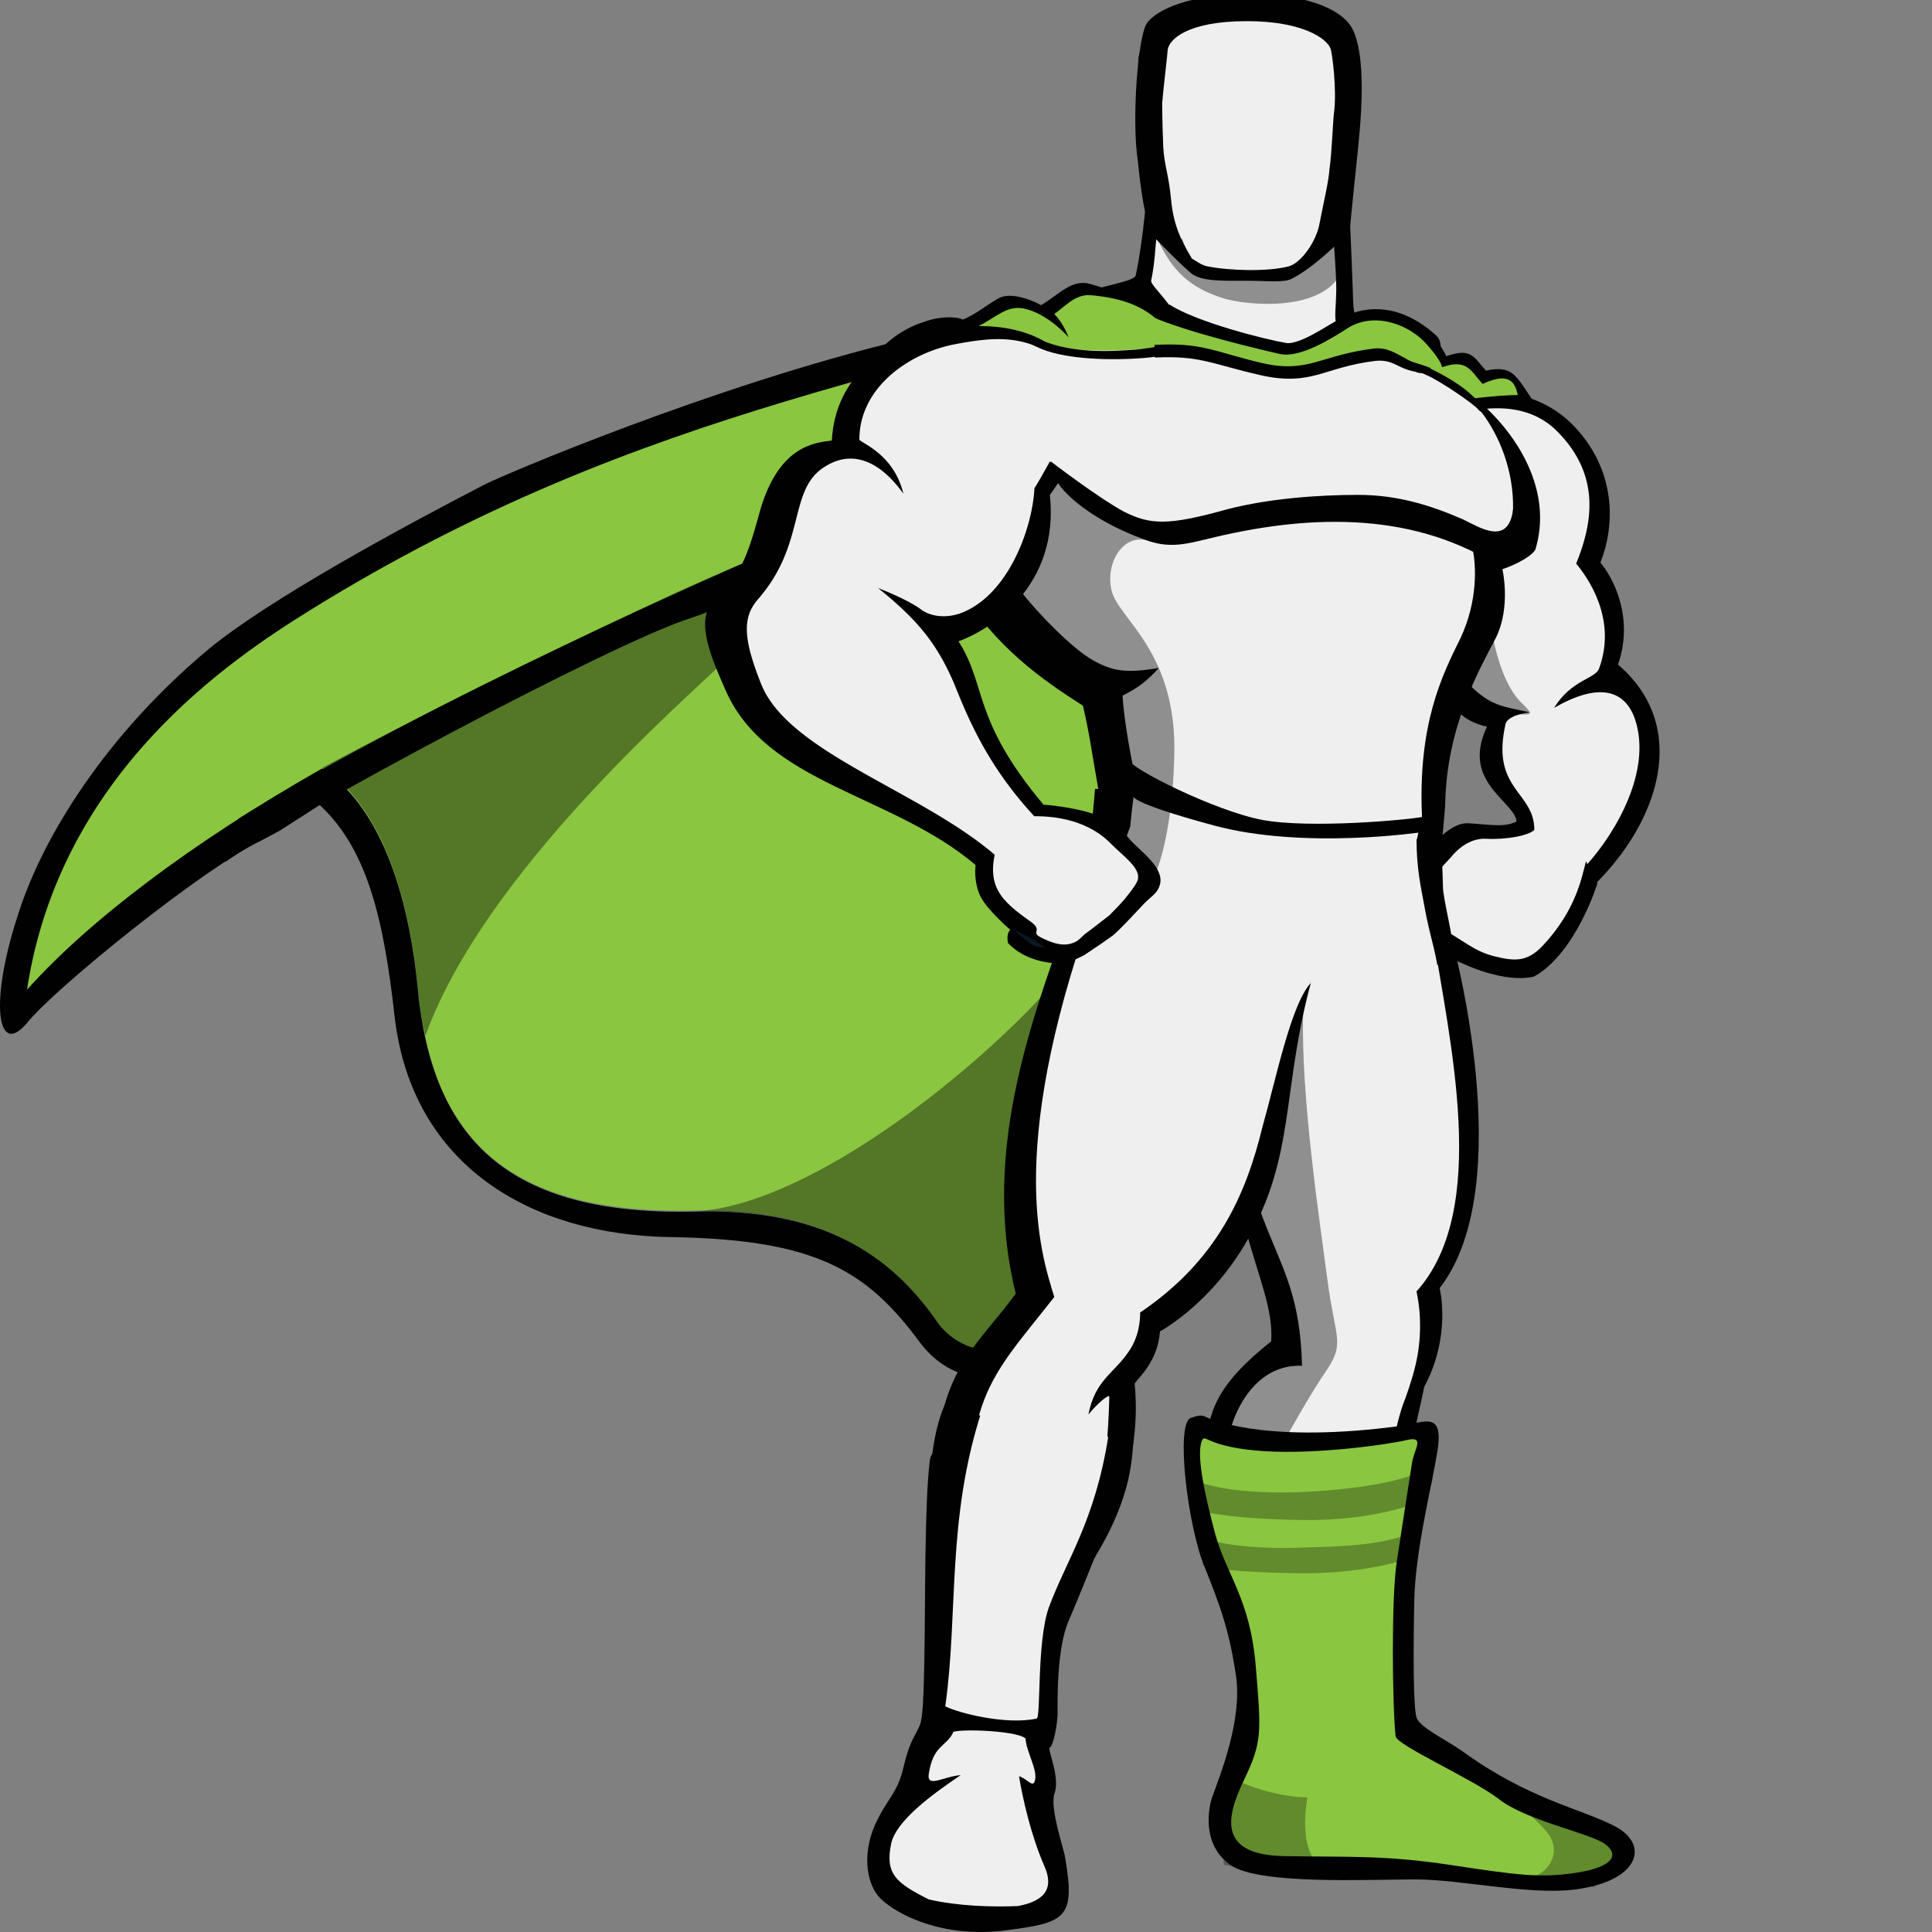 <svg width="135" height="135" fill="none" xmlns="http://www.w3.org/2000/svg"><rect width="100%" height="100%" fill="#808080" stroke="none"/><g clip-path="url(#a)"><path d="M18.196 58.766C14.272 60.626 3.886 69 1.886 71.48c-2.078 2.48-2.694-1.396-.54-7.83C3.04 58.456 7.349 51.4 14.58 45.355c4.231-3.489 13.541-8.527 19.234-11.473 1.154-.62 16.08-6.977 29.39-10.156 1.155-.31-1.384 1.938-1.77 3.179-2 5.891-41.93 31.163-41.93 31.163l-1.308.698zM74.438 129.853c.692 4.186.077 4.497-4.232 5.039-4.309.543-7.463-1.085-8.617-2.17-1.154-1.086-1.385-3.489-.23-5.659.692-1.396 1.384-1.861 1.77-3.566.384-1.628.692-2.016 1-2.636.307-.543.384-1.086.46-4.884.078-3.798 0-10.931.386-13.954.385-3.1 13.695 1.396 13.695 1.396s-3.155 7.907-4 9.845c-.847 1.938-.77 5.659-.77 6.434 0 .775-.308 2.325-.539 2.403-.23.077.77 2.093.307 3.256-.307 1.085.693 3.876.77 4.496zM79.516 11.323c-.462-2.946 0-8.76.615-9.69 1.924-2.636 12.08-2.946 14.234.155.923 1.395.846 4.65.693 6.744-.154 2.093-.693 6.59-.77 8.063-.076 1.085-11.233 2.79-13.695-.156-.692-.775-1.077-5.116-1.077-5.116zM102.135 122.334c4.693 3.411 8.309 4.031 10.694 5.271 2.385 1.241 1.77 3.644-2.231 4.342-3.232.619-8.31-.621-11.695-.621s-10.925.388-12.925-1.007c-2.308-1.628-1.309-4.652-1.309-4.652.616-1.705 2.155-5.504 1.693-8.605-.462-3.1-1.077-4.806-2.231-7.674-1.154-2.868-2-9.923-.923-10.31 1.077-.388.77 0 2.154.31 1.385.31 2.924.775 5.924.775 3.001 0 6.31-.466 7.463-.698 1.154-.233 2.078-.466 1.693 1.938-.385 2.403-1.539 6.899-1.616 10.388-.076 3.488-.076 7.519.154 8.217.23.698 1.924 1.473 3.155 2.326z" fill="#010101"/><path d="M85.671 19.076c-8.463 7.364-24.85 9.38-49.163 18.837-6.232 2.403-22.85 9.613-26.851 17.133 13.464-7.83 18.465 2.945 19.542 14.03 1 10.389 6.155 15.816 19.388 15.505 13.618-.31 17.773 7.675 21.543 17.055 7.309-35.893 19.004-42.87 26.543-48.993 16.003-13.102-3.693-36.204-11.002-33.567z" fill="#8AC640"/><path d="M85.67 19.077c-20.31 7.132-40.392 8.915-64.011 23.566-5.617 3.489-17.465 11.395-19.773 26.513 8.616-9.613 28.543-21.706 52.932-29.38 12.31-3.877 21.313-6.435 32.237-10.699-.769-4.962-.769-6.9-1.384-10z" fill="#8AC640"/><path d="M111.598 61.557s-1.462 5.039-4.385 6.667c0 0-2.155.775-6.463-1.628-1.23-.698-2.154-3.1-2.077-3.876.077-1.861 1.23-2.714 1.23-2.714s1.232-2.093 2.693-2.015c1.463.077 3.925.31 4.694-.388.692-.775 4.462 1.395 4.308 3.954zM80.208 12.796s-.307 3.954-.846 6.434c-.077.465-2.385.698-4.078 1.396 3.232 9.302 22.697 9.224 25.236 4.65-1.231-.852-3.693-2.17-4.847-2.635-1.154-.465-1.077-.387-1.154-2.558-.077-2.17-.231-6.202-.385-7.287-.154-1.086-12.08-1.086-13.926 0z" fill="#010101"/><path d="M80.977 12.796s0 2.248-.23 4.419c-.077 1.007-.154 1.627-.308 2.403-.077.465 2.616 2.325 3.385 6.434 3.693 8.294 12.233 4.186 15.772.232-1.23-.852-3.231-2.015-5.539-2.945-1.154-.466-.616-1.473-.692-3.644-.077-2.17-.385-5.349-.539-6.512-.154-1.162-10.002-1.473-11.849-.387z" fill="#F0EFEF"/><path d="M80.208 12.796s-.077 1.395-.307 3.023c1 1.008 2.308 2.403 3.308 3.256.692.62 2.385.543 3.924.543 1.385 0 2.616.155 3.154-.155 1.232-.62 3.001-2.17 4.001-3.334-.076-1.395-.153-2.713-.23-3.333-.078-1.086-12.004-1.086-13.85 0z" fill="#010101"/><path d="M87.21 18.687c-.924 0-2-.077-2.847-.232-.385-.078-.77-.31-1.077-.465-.539-.388-1.078-.853-1.692-1.318-1.232-.93-1.308-1.473-1.308-1.705.538-4.885-.155-8.993-.155-8.993s-.538-2.093 2.385-2.636c2.924-.543 4.694-.62 4.694-.62s1.846 0 4.693.62c2.923.543 2.385 2.636 2.385 2.636s-.693 4.108-.154 8.993c0 .232-.077.774-1.308 1.705-1.077.775-1.923 1.627-2.77 1.783-.846.155-1.923.232-2.846.232z" fill="#010101"/><path d="M87.21.703c-5.078 0-6.078 1.395-7.54 2.945-.308.388-.077 2.714.462 7.675h.692s-.462-1.396-.385-3.023c.077-1.628.385-1.55.154-1.938-.307-.466-.923-1.241.462-2.016 1.385-.775 3.539.62 6.155.698 2.616-.078 4.847-1.473 6.232-.698 1.385.775.77 1.55.462 2.016-.308.465.077.31.154 1.938.076 1.627-.385 3.023-.385 3.023h.692c.462-4.961.77-7.132.539-7.52C93.596 2.098 92.288.78 87.21.703zM111.599 61.79s-1.462 4.729-4.309 6.356c-.615-.31-.538-.775-1.077-1.473-.154-.232-.693-.387-.923-.62-.231-.232-.154-.62-.539-.93-.308-.31-.538-.077-.846-.31-.308-.31-.385-.698-.616-.93-.154-.155-.769-.232-.923-.388-.385-.387-3.77-1.085-3.616-1.86.308-1.163.923-2.016.923-2.016s1.462-2.17 2.924-2.093c1.461.077 2.847.388 3.616-.31.846-.776 5.617 2.093 5.386 4.574z" fill="#010101"/><path d="M101.596 27.525s4.847-1.163 8.156 2.016c3.308 3.256 3.077 7.287 2.077 9.767.847 1.008 2.385 3.798 1.231 7.132 5.078 4.341 2.847 11.008-1.692 15.427 0 0-1.077-4.031-5.386-4.264.154-1.55-4.001-2.79-2.077-6.822-2.924-.697-2.847-2.713-3.308-5.194-.385-2.48.999-18.062.999-18.062z" fill="#010101"/><path d="M99.827 29.695s5.616-2.868 8.925.388c3.308 3.256 2.384 6.822 1.384 9.303.846 1.007 2.847 3.876 1.616 7.286-.231.776-1.924.776-3.155 2.791 3.077-1.783 5.001-1.318 5.694.93 1.077 3.489-1.309 7.675-3.386 10 0-.077-.077-.155-.077-.232-.307 1.163-.692 3.41-3 5.892-1.154 1.24-2.077 1.085-3.386.775-1.538-.388-2.077-1.086-4.231-2.248-1.23-.698-.538-1.55-.538-2.248 0-.155.153-.388.384-.698.154-.388.616-1.008 1.308-1.706 0 0 1-1.395 2.463-1.317 1.461.077 3-.233 3.385-.62 0-2.714-3.078-2.791-2.001-7.443.077-.232.462-.62 1.693-.775-1.847-.388-2.693-.465-4.001-1.705-.923-.853-1.616-1.938-1.847-3.334-.461-2.403-1.23-15.039-1.23-15.039z" fill="#F0EFEF"/><path d="M83.593 24.812c-.462-.62-2.847-3.72-7.386-4.961-1.308-.388-2.154.697-3.462 1.473-.385-.233-2.077-1.008-3-.466-.924.543-1.539 1.086-2.463 1.473-.462-.232-1.692-.232-2.692.155-1 .31-2.54 1.008-4.001 3.023-.923 3.334 16.31.853 16.31.853l6.694-1.55z" fill="#010101"/><path d="M83.747 24.812c-2.462-.853-2.077-3.721-7.54-4.186-1.077-.078-1.77.775-2.539 1.317.385.388.77 1.008 1 1.628-.692-.775-1.923-1.783-3.155-2.015-1.153-.233-1.923.62-3.154 1.24.23.233.462.62.77 1.086-1.078-.698-1.847-.93-3.309-.388-1 .31-2.924 1.163-4.385 3.256-.924 3.334 15.541-.388 15.541-.388l6.771-1.55z" fill="#8AC640"/><path d="M98.212 26.052s0-.853-.077-1.628c0-.155-.616-.543-.616-.697l-.153-.156s1.23-.697 2.154-.31c1 .31 1.538 1.628 1.538 1.628 1.77-.62 1.924.078 2.77 1.008 1.847-.388 2.077.31 3.232 2.016 0 0-1.385-.233-4.078.232-2.616.387-4.77-2.17-4.77-2.093z" fill="#010101"/><path d="M97.904 25.664s.462-.388.308-.465c.846-.465 2-1.008 2.539.465 1.769-.62 2 .233 2.846 1.163 2.154-1.008 2.308.232 2.462.775-.692 0-1.692.078-3.077.233-2.616.387-5.155-2.248-5.078-2.17z" fill="#8AC640"/><path d="M71.745 23.727s4.386 1.55 8.079 1.317c3.693-.31 10.002-.62 13.387 1.396 0 0 3.462-1.24 6.694-.388 3.231.852 9.155 6.434 7.386 12.326-.154.388-1.154 1.008-2.308 1.395 0 0 .615 2.636-.462 4.806-1.077 2.094-3.462 6.125-3.539 11.706-.077.93-.231 2.869-.385 3.799-6.001-.233-15.233-2.481-24.312-2.326.077-1.007.154-1.628.23-2.635h.231c-.462-2.559-.615-3.877-1.077-5.815-2.924-1.86-6.001-4.03-8.617-8.14-2.539-4.108 4.693-17.441 4.693-17.441zM101.443 65.588s4.77 17.21-.846 24.42c0 0 .846 3.333-1.078 6.899-.307 1.55-.692 2.946-.923 4.496-1 6.434-2.693 9.147-3.154 19.458l-4.617-.078s-.539-7.442-2.154-11.395c-.923-2.248-4.54-5.272-4.385-8.295.153-2.326.615-4.264 4.54-7.365.307-4.496-4.156-8.76-3.463-25.504l16.08-2.636z" fill="#010101"/><path d="M100.059 64.89c1.231 7.907 4.077 19.613-1.078 25.35.23 1.085.385 2.635.077 4.418-.154.93-.462 1.938-.846 3.023-.77 1.86-1.078 4.574-1.308 6.202-1 6.434-1 6.744-1.462 17.055l-4.617-.078s-.538-7.442-2.154-11.395c-.923-2.248-2.846-4.186-3-7.21-.154-2.325 1.462-6.977 5.309-6.822-.23-9.38-4.54-7.52-5.694-27.055l14.773-3.488zM71.746 23.727s1.692.542 3.539.697c1.846.155 3.847 0 5.616-.078 3.693-.31 8.925-.697 12.387 1.319 0 0 1.924-.62 4.001-.466.923.078 1.847.853 2.924 1.163 3.385.853 6.616 6.512 5.154 11.628-.153.388-1.231 0-2.462.388.231 1.086.385 3.566-.846 6.202-1.308 2.636-3 6.047-2.693 12.559-8.079-.388-11.695-.93-19.696-1.318-.693-2.869-1.155-5.737-1.231-7.21 1.077-.543 1.692-1.007 2.539-1.938-2.308.388-3.232.233-4.617-.543-1.385-.775-3.847-3.256-5.078-4.883-.153-.156-1 2.402-2.923 2.48-.692-1.007 2.231-3.876 1.692-4.961-1.923-3.954 1.694-15.04 1.694-15.04z" fill="#F0EFEF"/><path d="M100.673 58.456s.154 2.79.154 3.488c0 .775.615 3.1.692 4.186-.846 1.473-4.539 4.807-11.233 6.047-6.616 1.395-15.387-9.07-15.387-9.07.23-1.008 1-3.954 1.539-5.504.077-.155.23-.543.23-.697.693-1.008 24.005 1.55 24.005 1.55z" fill="#010101"/><path d="M98.981 58.689c0 1.938.308 3.333.539 4.574.384 2.248 1 3.72 1 5.193 0 4.496-5.848 3.721-10.772 3.876-6.617 1.396-12.233-9.07-12.233-9.07.462-1.783.77-3.798 1.462-5.504.076-.93.23-2.093.307-2.635 9.387 0 16.003.543 19.85.93.154.853 0 2.325-.153 2.636z" fill="#F0EFEF"/><path d="M91.595 68.689s-4.077-9.148-16.31-6.434c-2.924 8.294-6.848 17.83-4.309 28.14-2.539 3.489-5.463 5.427-5.463 11.861 0 6.434.308 7.519.308 7.519l9.002.466s2.924-3.798 4.077-7.907c.308-1.163.616-3.256.385-5.66.308-.464 1.616-1.55 1.77-3.643 0 0 4.385-2.325 6.924-7.984 2.386-5.117 1.77-9.536 3.616-16.358z" fill="#010101"/><path d="M91.594 68.689c-.23-.853-3.308-9.225-14.695-6.745-6.693 17.985-4.231 25.427-3.231 28.683-4.54 5.814-6.617 7.054-5.693 18.838h6.001c2.77-4.419 3.385-6.047 3.539-11.861 0-.233-.846.465-1.462 1.24.462-2.403 1.77-2.868 2.77-4.34.462-.621.846-1.551.846-2.792 5.386-3.643 7.386-8.217 8.54-12.946.924-3.255 2-8.605 3.385-10.077z" fill="#F0EFEF"/><path d="M72.59 56.208s2.078.078 3.925.698c1.77.62 1.77 1.007 2.462 1.783.692.776 2.385 1.938 2.078 3.1-.155.621-.539.776-1.078 1.319-.23.232-1.923 2.093-2.308 2.325-.23.155-.539.388-.77.543l-1.153.775c-.77.388-1.308.62-2.154.543 0 0-1.924-.078-3.155-1.395 0 0-.154-.62.154-.93 0 0-1.616-1.396-2.078-2.326-.462-.93-.462-2.248-.153-2.946.153-.698 3.154-2.636 4.23-3.489zM74.515 131.636l-.23 1.939s-.693.852-5.848.775c-5.232-.078-6.617-1.705-7.078-2.558l-.308-2.016s1-1.473 1.231-1.473c1.693.155 7.463 2.481 11.464 3.101.384 0 .46.155.769.232zM85.671 127.683c0 .853-.077.853-.077 1.706.923.697 3.232 1.085 7.617 1.007 6.386-.155 12.31 1.938 19.542.698l.077-1.396-.692-.077-25.62-2.093-.847.155z" fill="#010101"/><path d="M91.287 130.396h1.924c4.155-.155 8.079.775 12.31 1.008 2.231-.078 5.001-.621 4.77-2.249l-21.85-1.86c-1.308 1.473-.308 2.713 2.846 3.101zM66.205 97.76c.692.465 5.386 3.256 13.002 2.868-.154 1.473-.077 4.341-3.462 9.38-1.693 2.481-3.155 6.822-3.462 12.326.077 1.24.77 2.326-.154 3.954.308 1.007 1.539 3.023 2.154 4.263.616 1.241.924 2.636-3.154 2.714-4.155.077-10.849-.388-9.925-3.644.462-1.705 1.77-3.488 1.924-4.186.153-.698.153-2.791 1.461-4.186 1.154-3.876.77-7.597.539-11.086-.385-3.644-.462-9.457 1.077-12.403zM73.36 34.58c5.463-7.365.846-13.257-7.924-11.474-3.54.698-7.078 3.179-7.31 7.675-1.153.155-3.77.31-5.077 5.116-1 3.72-1.539 4.419-3.309 6.279-1.154 1.318.077 4.031.923 5.97 2.847 6.666 11.618 7.286 17.542 12.325 2-.542 4.078-2.79 4.694-4.263-5.001-5.97-3.924-8.295-5.925-11.396 2.155-.775 7.079-3.798 6.386-10.233z" fill="#010101"/><path d="M72.283 34.115c.307-.466.846-1.473 1.077-1.861.077-.078.923 1.395 1 1.318 2.078-3.411 2.616-8.373.23-8.838a13.563 13.563 0 0 1-2.384-.62c-1.539-.543-2.923-.543-5.386-.078-3.385.62-6.77 3.101-6.77 6.667 0 .233 2.384.93 3.077 3.799-1.154-1.628-3.155-3.411-5.54-1.86-2.539 1.627-1.23 5.348-4.616 9.224-1.154 1.318-1 2.869.23 5.97 2.001 4.883 11.465 7.519 16.62 12.17 1.23-.542 2.077-1.783 2.692-2.713-3.462-3.643-4.847-7.055-5.847-9.535-1.23-2.869-2.616-4.496-5.309-6.668 1.385.543 2.462 1.086 3.078 1.551.692.465 1.692.543 2.616.233 3.308-1.162 5.078-5.814 5.232-8.76z" fill="#F0EFEF"/><path d="M105.752 35.355c-.231 2.946-2.385 1.473-3.539.93-2.309-1.008-4.617-1.705-7.31-1.705-2.693 0-6.155.232-9.155 1.007-4.155 1.163-5.386 1.086-7.232.155-1.847-1.008-5.078-3.488-5.078-3.488s-.077.775.693 1.783c1 1.24 3.231 2.79 6.231 3.798 1.462.465 2.616.155 3.925-.155 6.847-1.705 14.079-2.016 20.157 1.706.308.154 1.385-.31 1.847-1.008.614-1.008-.539-3.023-.539-3.023z" fill="#010101"/><path d="M70.745 64.89c.615.388 1.384.62 2.23 1.318 0 0-.692 0-1-.31-.384-.233-1.154-.93-1.23-1.008z" fill="#0A1825"/><path d="M92.98 3.416c-.231-.698-1.924-1.938-5.848-1.938-4.231 0-5.462 1.318-5.54 2.015 0 .233-.307 2.714-.384 3.721 0 0 0 1.24.077 3.1.077 1.241.385 1.939.538 3.567.154 1.705.616 2.79 1.462 4.186.385.232.693.465 1.077.543 1.54.31 4.232.387 5.694 0 .846-.233 1.923-1.706 2.154-3.024.308-1.627.615-2.79.692-3.798.154-1.007.231-3.256.308-3.876.231-1.705-.154-4.341-.23-4.496z" fill="#F0EFEF"/><path d="M84.9 99.232s4.079 1.783 14.157.233c0 0-2.846 14.419-1.538 21.628 0 0 1.308 1.861 11.002 5.426 0 0 4.308 1.086 4.155 3.257 0 0 .153.465-5.078.31C102.366 129.93 97.442 129 93.98 129c-3.463 0-7.156.155-7.77-.852-.693-.931.153-3.334 1.153-4.73 1.078-1.472.77-2.558.693-5.193-.232-6.9-5.464-14.031-3.155-18.993z" fill="#010101"/><path d="M84.055 100.55c-.539.776.077 3.721.846 6.59.77 2.868 2.463 4.574 2.847 9.302.385 4.651.462 5.272-.846 7.984-1.308 2.713-1.693 5.194 2.846 5.272 4.54.078 7.002-.078 11.618.62 4.616.698 6.232.93 8.771.543 2.539-.387 3.077-1.241 2.001-2.016-1.078-.775-5.54-1.627-7.464-3.178-1.846-1.396-7.078-3.721-7.155-4.341-.23-2.094-.307-9.691.077-12.171.385-2.481.923-6.047 1.077-6.977.155-.93.924-1.861-.385-1.551-1.307.31-6.231 1.008-9.924.776-3.693-.233-4.078-1.086-4.309-.853z" fill="#8AC640"/><path opacity=".3" d="M86.67 124.504c1.308.62 3.232 1.086 4.694 1.086 0 0-.539 2.558.307 4.108.847 1.551-6.155.621-6.155.621l-.307-5.504 1.462-.311zM107.059 131.171c1.231-.388 2.078-1.783 1.078-3.101-1.078-1.318-2.001-1.55-.616-1.627 1.385-.078 6.463 3.023 6.463 3.023l-2.616 2.403-4.309-.698zM83.824 103.573c1.77.62 4.463.775 6.771.698 2.308-.078 5.77-.388 8.002-1.163 2.231-.775 1.308.853 1.308.853l-1.231 1.163s-2.924 1.162-7.694 1.085c-5.616-.078-7.31-.698-7.31-.698l.154-1.938zM83.978 107.449c1.77.621 4.462.776 6.77.698 2.308-.077 5.386-.077 7.617-.93.924-.31.385 1.008.385 1.008l-.385.697s-3 1.086-7.694 1.008c-5.616-.078-6.616-.543-6.616-.543l-.077-1.938z" fill="#010101"/><path d="M78.9 53.107c0 .543 6.001 3.566 9.31 4.186 3.308.62 10.233 0 11.31-.232l-.155 1.085s-8.232 1.24-14.54-.465c-6.31-1.705-5.617-2.093-5.617-2.093l-.308-2.48z" fill="#010101"/><path d="M66.052 119.233c.923.465 4.231 1.318 6.386.853.307-.078 0-5.35.846-7.753 1.231-3.333 3.231-6.047 4.154-11.938-3.231-.31-6.924-1.163-8.847-1.783-2.462 7.597-1.616 14.109-2.54 20.621zM71.206 124.117c.54.154.924.774 1.078.387.307-.698-.539-2.015-.616-2.945v-.078c-.692-.62-5.386-.698-5.078-.388-.538 1.008-1.385.853-1.692 2.869-.154 1.007 1.077.155 2.23.077-2.076 1.395-4.461 3.179-4.846 4.729-.462 2.17.308 2.791 2.616 3.954 2 .465 4.385.542 6.232.465 2.077-.388 2.462-1.395 1.847-2.791-.924-2.093-1.54-4.807-1.77-6.279z" fill="#F0EFEF"/><path d="M72.052 23.416c2.54 1.473 6.078 1.086 7.386 1.008.308 0 3.386-.543 3.54-.465.307.077.307.31.307.31s-1.154.62-3.77.775c-2.462.155-5.386 0-7.001-.775-1.924-.853-.462-.853-.462-.853zM98.211 24.889c.462.31 3.463 1.473 4.771 2.868 1.154 1.24.538 1.163.307.853-.307-.388-2.693-2.016-3.616-2.403-.923-.388-2.077-1.086-2.077-1.24 0-.155.615-.078.615-.078z" fill="#010101"/><path d="M71.668 57.06c2.231-.154 4.54.388 6.001 1.938.77.776 2 1.628 1.847 2.404 0 .232-.462.852-.846 1.318-.23.31-.923 1.007-1.154 1.24-.308.232-1.385 1.085-1.616 1.24-.23.156-.538.543-.77.62-.768.388-1.615.078-2.384-.31-.77-.387.154-.465-.693-1.085-2.077-1.472-3.231-2.48-2.385-5.349.077-.543.923-1.163 2-2.016z" fill="#F0EFEF"/><path opacity=".4" d="M52.049 39.308C45.124 42.1 27.505 50.937 22.505 53.65c4.154 2.636 6.078 8.992 6.693 15.426.077.62.154 1.164.231 1.784.077.542.154.93.23 1.163 0 .077 0 .232.078.31 4.54-12.481 20.773-25.66 21.388-26.668.308-.465-.385-2.48.693-4.418 1.385-2.481 4.078-3.567.23-1.939zM68.513 97.837c3.54-7.132 3.616-13.954 3.54-21.939 0-3.333 2.384-8.062 1.154-6.744-4.617 5.194-16.234 14.962-24.62 15.504 11.77-.387 16.387 5.582 19.926 13.18z" fill="#010101"/><path d="M15.734 60.239c4.385-3.178 27.082-15.349 32.544-17.055 5.463-1.783 3.77-3.876 3.77-3.876S29.89 48.92 16.657 57.215" fill="#010101"/><path opacity=".4" d="M80.36 37.836c-1.769-.698-3.153 1.395-2.692 3.411.462 2.016 4.617 4.263 4.385 11.628-.153 6.047-1.461 8.527-1.461 8.527l-2.924-3.72s-.462-8.373-1.462-9.613c-1-1.24-4.154-3.489-5.385-4.652-1.231-1.163 1.384-2.713 1.23-4.884-.153-2.093 1.309-6.279 1.309-6.279l7 5.582zM91.056 70.86c-.154 5.813 1.154 14.418 1.693 18.527.538 4.109 1.23 4.419 0 6.28-1.231 1.782-2.847 4.728-2.847 4.728l-5.309-.465s4.232-5.427 4.462-6.434c.23-1.008-2.154-8.682-2.154-8.682l4.155-13.955zM80.824 16.594c1.078 2.403 2.385 3.488 4.462 4.186 1.231.465 6.078 1.086 8.002-1.085.846-1.008.308-3.721.308-3.721L89.21 19.54l-5.924-1.085-.692-1.783-1.77-.078z" fill="#010101"/><path d="M81.285 21.943c2 1.318 7.002 2.559 8.386 2.791 1.385.31 3.616-1.473 4.694-1.938 1.154-.543 3.154-.853 5.462 1.24.231.233-.538 1.241-.538 1.241-.077-.078-.539-.078-1.154-.388-.616-.31-1.154-.543-2.078-.465-3.847.465-4.462 1.783-7.847 1.008-3.385-.776-4.232-1.396-7.54-1.24" fill="#8AC640"/><path d="M81.285 21.943c2 1.318 7.002 2.559 8.386 2.791 1.385.31 3.616-1.473 4.694-1.938 1.154-.543 3.154-.853 5.462 1.24.231.233-.538 1.241-.538 1.241-.077-.078-.539-.078-1.154-.388-.616-.31-1.154-.543-2.078-.465-3.847.465-4.462 1.783-7.847 1.008-3.385-.776-4.232-1.396-7.54-1.24" stroke="#010101" stroke-width="1.586" stroke-miterlimit="10" stroke-linejoin="round"/><path d="M80.592 22.176c2.539 1.086 7.463 2.248 8.848 2.559 1.385.31 3.616-1.086 4.693-1.784 1.924-1.24 4.386-.232 5.54 1.086.769.853 1.077 1.395 1.077 1.628 0 .31-.923 0-.923 0-.539-.233-1.154-.31-1.616-.62-.615-.31-1.231-.776-2.154-.698-3.847.465-4.616 1.783-7.925 1.008-3.308-.776-4.154-1.473-7.693-1.241" fill="#8AC640"/><path d="M68.667 94.58c-.153-.154.154-.309 0-.309-1 0-2.385-.775-3.154-1.86-3.309-4.807-8.156-7.985-16.927-7.752-13.156.31-18.388-5.117-19.388-15.505-.539-5.659-2.078-11.163-5.232-14.264l-1.847 1.163c3.54 3.1 4.694 8.14 5.463 15.04 1.231 10.387 9.54 15.194 19.235 15.349 10.078.154 13.694 2.248 17.464 7.364 1.231 1.628 2.616 2.17 3.693 2.403l.693-1.628z" fill="#010101"/><path opacity=".4" d="M104.366 44.735c.231 1.163.847 3.41 2.078 4.496.539.542.615.697.154.697-.462 0-3.847-.154-3.847-.154l-.924-1.628 2.539-3.411z" fill="#010101"/></g><defs><clipPath id="a"><path fill="#fff" d="M0 0h135v135H0z"/></clipPath></defs></svg>